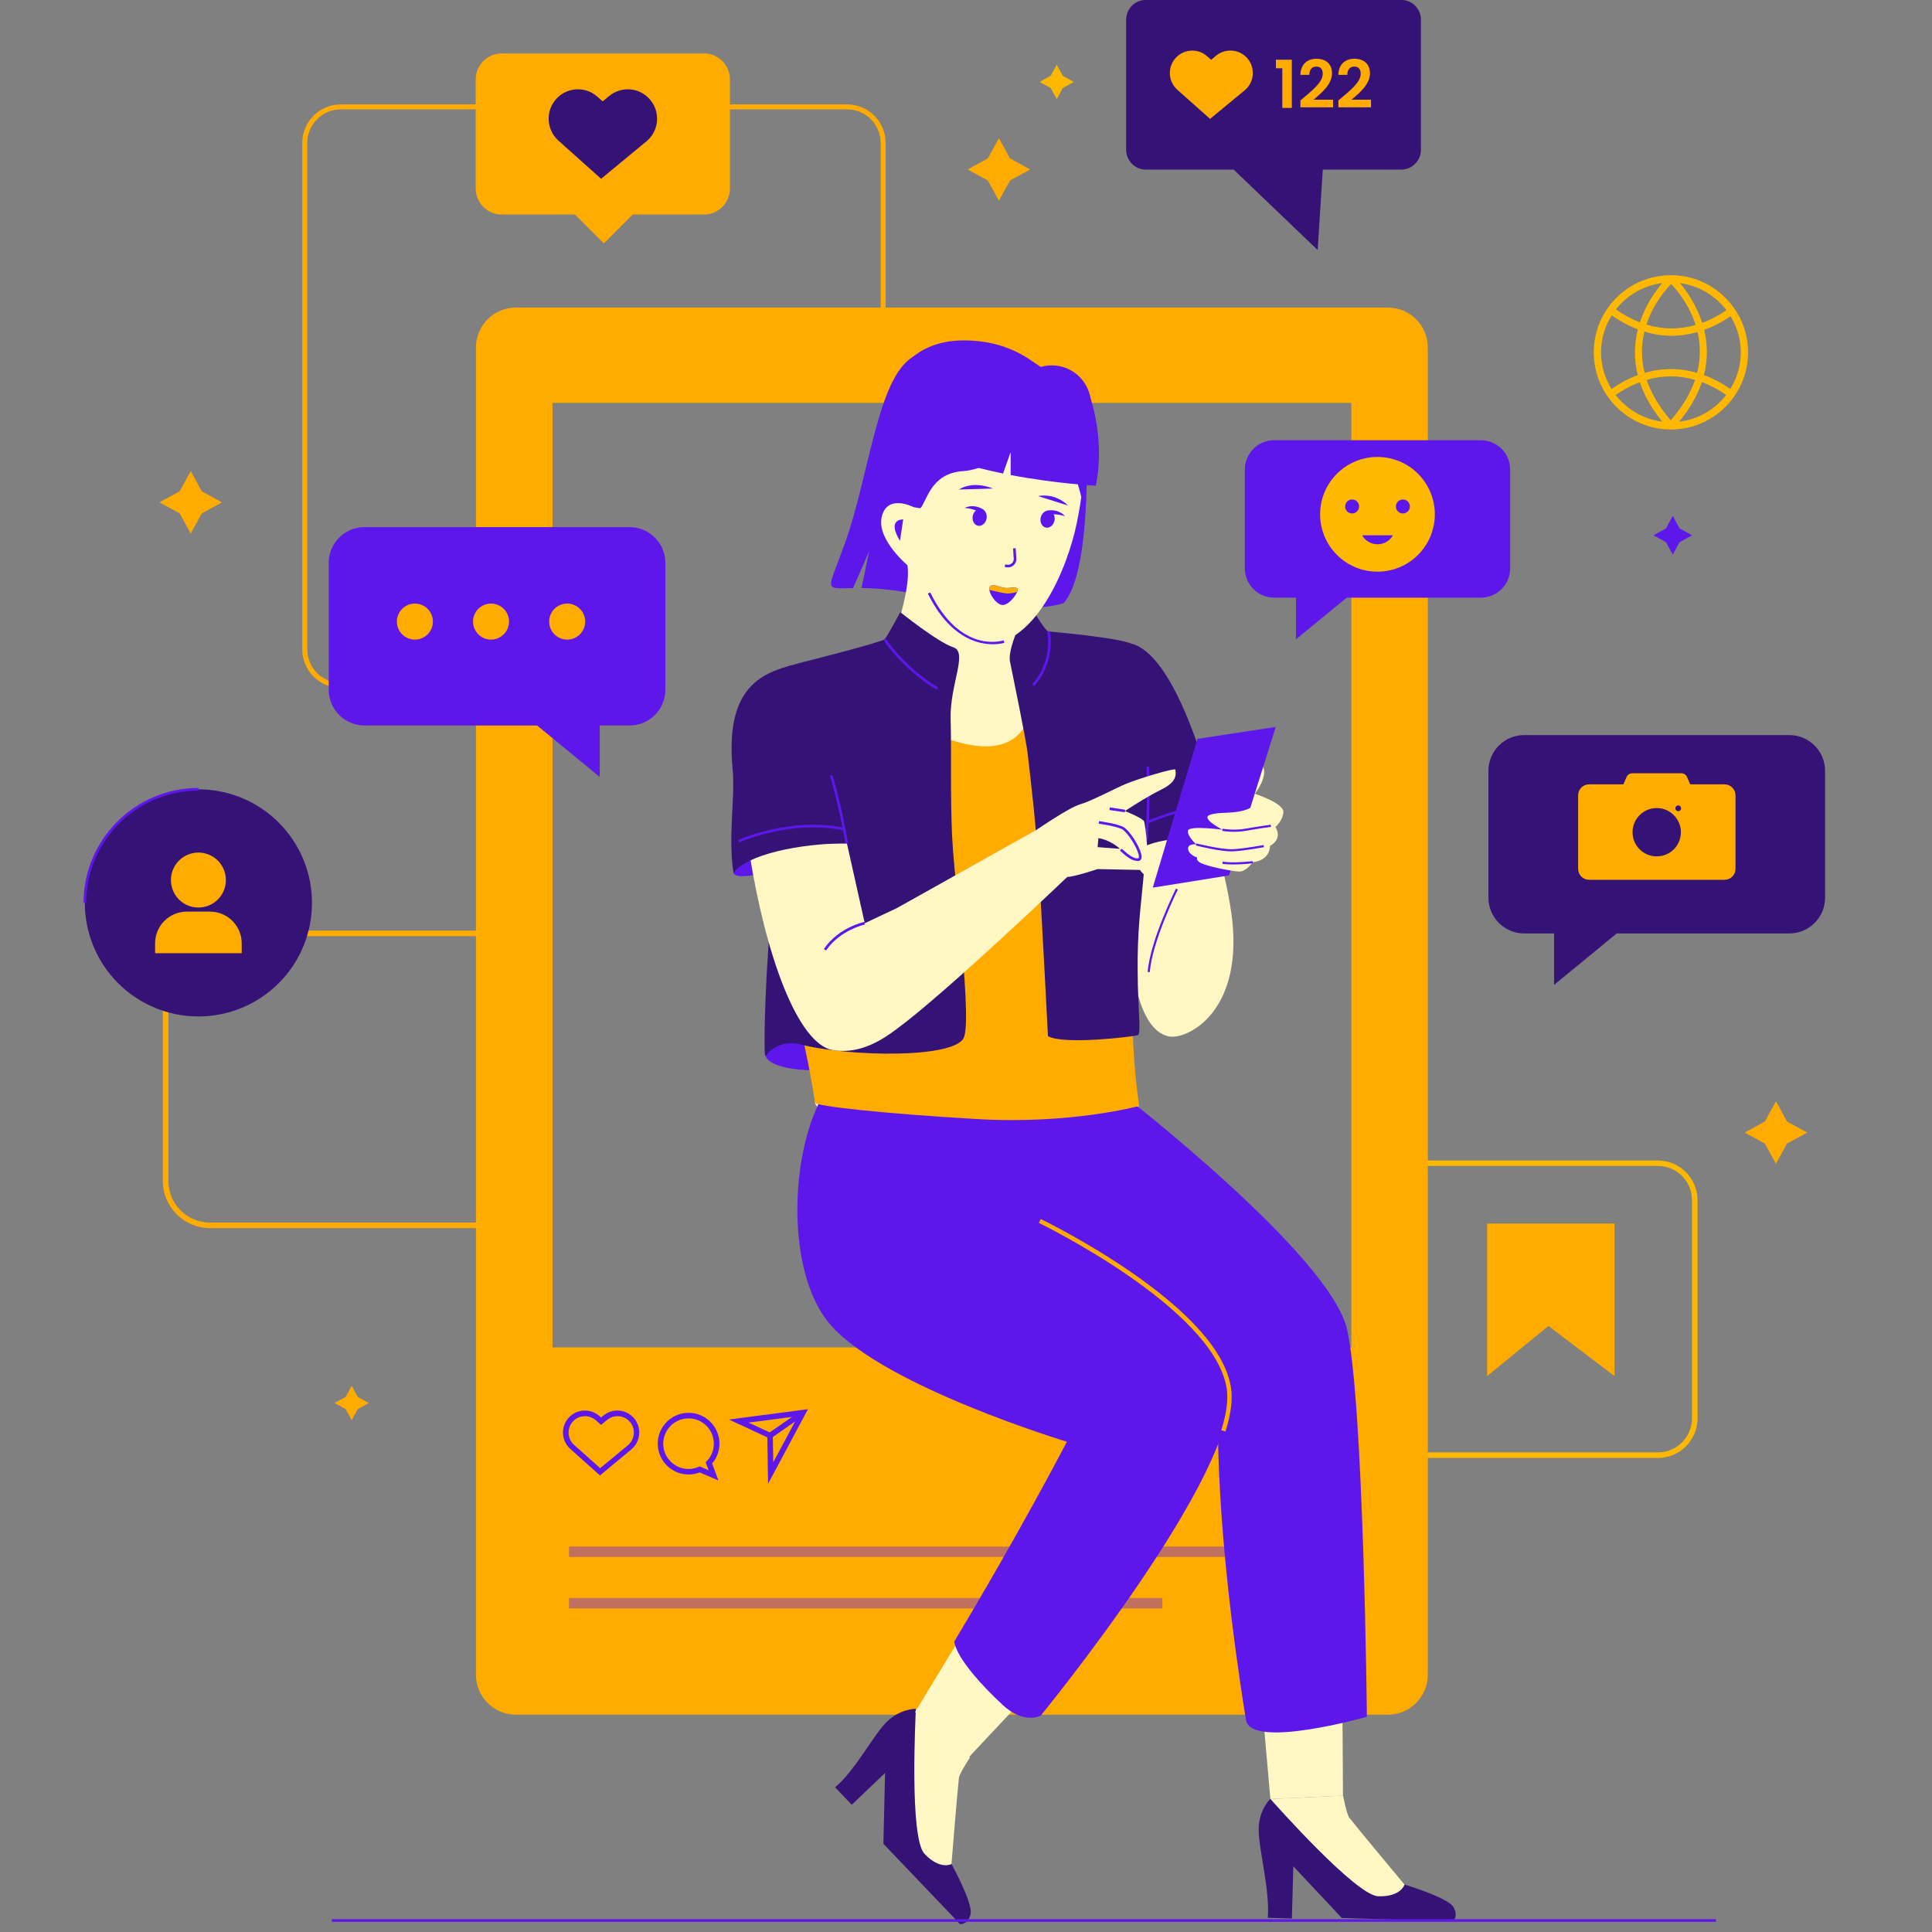 <svg xmlns="http://www.w3.org/2000/svg" xmlns:xlink="http://www.w3.org/1999/xlink" width="600" viewBox="0 0 450 450" height="600" preserveAspectRatio="xMidYMid meet"><rect x="0" y="0" width="450" height="450" fill="#808080" stroke="none"/><defs><filter x="0%" y="0%" width="100%" height="100%" id="467126bdc9"></filter><mask id="285c75f1b4"><g filter="url(#467126bdc9)"><rect x="-45" width="540" fill="#000000" y="-45" height="540" fill-opacity="0.4"></rect></g></mask><clipPath id="d9b569bf0d"><path d="M 0.238 0 L 179 0 L 179 3 L 0.238 3 Z M 0.238 0 " clip-rule="nonzero"></path></clipPath><clipPath id="bf85307558"><rect x="0" width="180" y="0" height="4"></rect></clipPath><mask id="a063df542a"><g filter="url(#467126bdc9)"><rect x="-45" width="540" fill="#000000" y="-45" height="540" fill-opacity="0.4"></rect></g></mask><clipPath id="490b2d3f62"><path d="M 0.238 1 L 139 1 L 139 4 L 0.238 4 Z M 0.238 1 " clip-rule="nonzero"></path></clipPath><clipPath id="bd0d20217c"><rect x="0" width="140" y="0" height="5"></rect></clipPath><clipPath id="97c08594ca"><path d="M 19.262 183 L 73 183 L 73 237 L 19.262 237 Z M 19.262 183 " clip-rule="nonzero"></path></clipPath><clipPath id="9bf388f3f7"><path d="M 19.262 183 L 47 183 L 47 211 L 19.262 211 Z M 19.262 183 " clip-rule="nonzero"></path></clipPath><clipPath id="c6925c0314"><path d="M 346 171 L 425.012 171 L 425.012 230 L 346 230 Z M 346 171 " clip-rule="nonzero"></path></clipPath></defs><path fill="#ffab00" d="M 122.074 160.219 L 79.371 160.219 C 74.426 160.219 70.402 156.199 70.402 151.238 L 70.402 33.297 C 70.402 28.352 74.426 24.316 79.371 24.316 L 197.312 24.316 C 202.262 24.316 206.281 28.34 206.281 33.297 L 206.281 85.074 L 205.125 85.074 L 205.125 33.297 C 205.125 28.984 201.625 25.473 197.312 25.473 L 79.383 25.473 C 75.07 25.473 71.57 28.973 71.57 33.297 L 71.57 151.238 C 71.57 155.551 75.07 159.062 79.383 159.062 L 122.086 159.062 L 122.086 160.219 Z M 122.074 160.219 " fill-opacity="1" fill-rule="nonzero"></path><path fill="#ffb800" d="M 386.16 339.59 L 320.309 339.59 L 320.309 270.305 L 386.16 270.305 C 391.246 270.305 395.383 274.441 395.383 279.527 L 395.383 330.367 C 395.383 335.453 391.246 339.59 386.16 339.59 Z M 321.59 338.293 L 386.16 338.293 C 390.539 338.293 394.102 334.734 394.102 330.355 L 394.102 279.516 C 394.102 275.133 390.539 271.574 386.16 271.574 L 321.59 271.574 Z M 321.59 338.293 " fill-opacity="1" fill-rule="nonzero"></path><path fill="#ffab00" d="M 124.262 286.055 L 48.918 286.055 C 42.863 286.055 37.926 281.133 37.926 275.066 L 37.926 227.75 C 37.926 221.691 42.852 216.758 48.918 216.758 L 124.262 216.758 Z M 48.918 218.051 C 43.566 218.051 39.223 222.398 39.223 227.75 L 39.223 275.066 C 39.223 280.414 43.566 284.762 48.918 284.762 L 122.977 284.762 L 122.977 218.051 Z M 48.918 218.051 " fill-opacity="1" fill-rule="nonzero"></path><path fill="#ffab00" d="M 323.254 71.633 L 120.168 71.633 C 115.027 71.633 110.852 75.805 110.852 80.961 L 110.852 390.059 C 110.852 395.203 115.027 399.387 120.168 399.387 L 323.254 399.387 C 328.398 399.387 332.57 395.203 332.57 390.059 L 332.57 80.961 C 332.57 75.805 328.398 71.633 323.254 71.633 Z M 314.746 313.84 L 128.688 313.84 L 128.688 93.844 L 314.746 93.844 Z M 314.746 313.84 " fill-opacity="1" fill-rule="nonzero"></path><g mask="url(#285c75f1b4)"><g transform="matrix(1, 0, 0, 1, 132, 360)"><g clip-path="url(#bf85307558)"><g clip-path="url(#d9b569bf0d)"><path fill="#5e17eb" d="M 0.535 0.219 L 178.887 0.219 L 178.887 2.656 L 0.535 2.656 Z M 0.535 0.219 " fill-opacity="1" fill-rule="nonzero"></path></g></g></g></g><g mask="url(#a063df542a)"><g transform="matrix(1, 0, 0, 1, 132, 371)"><g clip-path="url(#bd0d20217c)"><g clip-path="url(#490b2d3f62)"><path fill="#5e17eb" d="M 0.535 1.203 L 138.738 1.203 L 138.738 3.641 L 0.535 3.641 Z M 0.535 1.203 " fill-opacity="1" fill-rule="nonzero"></path></g></g></g></g><path fill="#5e17eb" d="M 178.902 345.598 L 178.73 334.793 L 169.773 330.633 L 188.184 328.227 Z M 174.348 331.348 L 180 333.973 L 180.105 340.605 L 185.859 329.848 Z M 174.348 331.348 " fill-opacity="1" fill-rule="nonzero"></path><path fill="#5e17eb" d="M 179.012 333.824 L 186.672 328.484 L 187.41 329.543 L 179.754 334.887 Z M 179.012 333.824 " fill-opacity="1" fill-rule="nonzero"></path><path fill="#5e17eb" d="M 167.332 344.824 L 162.965 342.953 C 162.145 343.277 161.277 343.438 160.387 343.438 C 156.426 343.438 153.199 340.215 153.199 336.25 C 153.199 332.285 156.426 329.07 160.387 329.07 C 164.352 329.07 167.578 332.297 167.578 336.25 C 167.578 337.949 166.977 339.578 165.867 340.883 Z M 162.965 341.555 L 165.059 342.457 L 164.363 340.605 L 164.641 340.316 C 165.691 339.207 166.27 337.773 166.27 336.262 C 166.27 333.012 163.625 330.367 160.375 330.367 C 157.129 330.367 154.48 333.012 154.48 336.262 C 154.48 339.508 157.129 342.156 160.375 342.156 C 161.184 342.156 161.961 341.992 162.711 341.668 Z M 162.965 341.555 " fill-opacity="1" fill-rule="nonzero"></path><path fill="#5e17eb" d="M 139.746 343.656 L 132.836 337.484 C 130.73 335.613 130.547 332.367 132.418 330.262 C 133.32 329.246 134.57 328.633 135.934 328.551 C 137.273 328.461 138.602 328.934 139.621 329.836 L 140 330.168 L 140.555 329.707 C 141.605 328.84 142.926 328.426 144.289 328.562 C 145.641 328.691 146.867 329.348 147.734 330.402 C 149.523 332.574 149.211 335.809 147.039 337.602 Z M 136.246 329.848 C 136.176 329.848 136.094 329.848 136.023 329.859 C 135.008 329.914 134.07 330.367 133.402 331.129 C 132.004 332.699 132.141 335.129 133.715 336.539 L 139.793 341.969 L 146.254 336.629 C 147.871 335.289 148.113 332.875 146.773 331.246 C 146.125 330.457 145.215 329.973 144.195 329.871 C 143.191 329.777 142.195 330.078 141.41 330.727 L 140 331.891 L 138.801 330.816 C 138.07 330.18 137.18 329.848 136.246 329.848 Z M 136.246 329.848 " fill-opacity="1" fill-rule="nonzero"></path><path fill="#fff8c5" d="M 269.848 156.891 L 281.035 187.172 C 281.035 187.172 286.168 205.918 287.043 214.574 C 289.254 236.188 276.215 242.277 272.195 241.387 C 256.973 238.059 264.566 176.574 264.566 176.574 Z M 269.848 156.891 " fill-opacity="1" fill-rule="nonzero"></path><path fill="#5e17eb" d="M 267.812 226.418 L 267.316 226.387 C 267.883 219.059 273.836 207.098 273.895 206.98 L 274.344 207.199 C 274.273 207.316 268.367 219.195 267.812 226.418 Z M 267.812 226.418 " fill-opacity="1" fill-rule="nonzero"></path><path fill="#351276" d="M 263.824 149.98 C 276.492 154 284.859 194.789 284.859 194.789 C 284.859 194.789 264.613 194.324 263.895 199.93 L 251.32 168.715 L 261.027 159.168 Z M 263.824 149.98 " fill-opacity="1" fill-rule="nonzero"></path><path fill="#5e17eb" d="M 267.34 191.84 L 267.086 191.285 C 267.422 191.137 275.348 187.531 281.371 187.809 L 281.348 188.418 C 275.43 188.152 267.422 191.793 267.34 191.84 Z M 267.34 191.84 " fill-opacity="1" fill-rule="nonzero"></path><path fill="#fff8c5" d="M 295.91 187.32 L 292.281 184.883 C 292.281 184.883 296.648 179.406 292.996 177.324 C 292.996 177.324 289.414 179.012 287.23 181.391 C 285.047 183.773 281.383 187.367 281.383 187.367 L 287.832 189.195 Z M 295.91 187.32 " fill-opacity="1" fill-rule="nonzero"></path><path fill="#5e17eb" d="M 297.145 169.316 L 286.27 203.906 L 268.496 206.75 L 278.91 172.09 Z M 297.145 169.316 " fill-opacity="1" fill-rule="nonzero"></path><path fill="#fff8c5" d="M 292.281 184.883 C 292.281 184.883 299.133 187.102 298.926 189.195 C 298.719 191.285 297.055 192.625 297.055 192.625 C 297.055 192.625 298.973 195.227 295.816 197.02 C 295.816 197.02 295.957 200.371 291.785 200.82 C 291.785 200.82 290.246 203.074 288.594 203.004 C 286.941 202.934 279.914 201.629 279.141 200.625 C 279.141 200.625 278.621 200.312 278.852 199.723 C 278.852 199.723 276.934 199.18 276.746 197.793 C 276.562 196.418 278.633 196.684 278.633 196.684 C 278.633 196.684 276.332 194.566 276.734 193.41 C 277.141 192.258 284.723 193.25 284.723 193.25 C 284.723 193.25 279.59 190.613 281.773 189.805 C 283.961 188.996 287.402 189.68 290.453 188.523 C 293.516 187.391 292.281 184.883 292.281 184.883 Z M 292.281 184.883 " fill-opacity="1" fill-rule="nonzero"></path><path fill="#5e17eb" d="M 287.438 193.746 C 285.867 193.746 284.746 193.527 284.676 193.516 L 284.781 193.02 C 284.801 193.02 287.266 193.504 289.992 193.031 C 292.777 192.535 295.945 192.105 295.969 192.094 L 296.035 192.59 C 296 192.59 292.848 193.031 290.074 193.527 C 289.125 193.688 288.223 193.746 287.438 193.746 Z M 287.438 193.746 " fill-opacity="1" fill-rule="nonzero"></path><path fill="#5e17eb" d="M 286.824 198.301 C 283.949 198.301 278.781 196.996 278.551 196.938 L 278.676 196.453 C 278.734 196.465 284.535 197.93 287.219 197.793 C 289.922 197.652 294.281 196.832 294.324 196.82 L 294.418 197.32 C 294.371 197.328 289.98 198.152 287.242 198.289 C 287.113 198.301 286.977 198.301 286.824 198.301 Z M 286.824 198.301 " fill-opacity="1" fill-rule="nonzero"></path><path fill="#5e17eb" d="M 287.254 201.352 C 286.352 201.352 285.449 201.305 284.699 201.191 L 284.781 200.691 C 287.289 201.109 291.703 200.59 291.75 200.578 L 291.805 201.074 C 291.68 201.098 289.449 201.352 287.254 201.352 Z M 287.254 201.352 " fill-opacity="1" fill-rule="nonzero"></path><path fill="#fff8c5" d="M 207.367 149.816 C 207.367 149.816 183.629 154.301 175.934 159.227 C 171.426 162.113 167.473 178.781 176.324 201.812 C 185.18 224.848 189.41 233.066 189.848 256.816 C 189.965 263.172 267.848 274.914 265.109 256.746 C 263.516 246.102 262.566 242.773 264.137 225.055 C 265.711 207.34 267.824 196.199 263.883 181.832 C 259.941 167.465 257.41 158.508 256.625 148.871 L 233.582 146.789 C 233.582 146.789 235.371 161.27 226.91 160.473 C 218.453 159.699 207.367 149.816 207.367 149.816 Z M 207.367 149.816 " fill-opacity="1" fill-rule="nonzero"></path><path fill="#fff8c5" d="M 312.805 418.227 L 312.574 381.324 L 292.73 383.16 L 295.898 419.023 Z M 312.805 418.227 " fill-opacity="1" fill-rule="nonzero"></path><path fill="#fff8c5" d="M 221.617 434.164 L 218 437.629 L 209.031 430.348 L 209.461 412.078 L 213.32 398.059 L 225.93 409.348 C 224.402 411.684 223.434 413.43 223.352 414.098 C 222.984 417.324 221.617 434.164 221.617 434.164 Z M 221.617 434.164 " fill-opacity="1" fill-rule="nonzero"></path><path fill="#351276" d="M 213.344 398.012 C 213.344 398.012 209.809 397.93 206.641 400.957 C 203.473 403.988 199.301 412.285 194.504 416.297 L 198.387 420.363 L 206.145 412.965 L 205.762 429.457 L 207.762 431.551 L 223.594 448.137 C 223.594 448.137 225.434 448.402 226.066 445.895 C 226.715 443.41 221.629 434.164 221.629 434.164 C 221.629 434.164 219.008 435.652 215.344 431.805 C 211.75 428.039 213.285 399.352 213.32 398.047 C 213.32 398.023 213.344 398.012 213.344 398.012 Z M 213.344 398.012 " fill-opacity="1" fill-rule="nonzero"></path><path fill="#fff8c5" d="M 327.137 438.949 L 326.988 443.953 L 315.488 445.051 L 302.98 431.723 L 295.91 419.023 L 312.816 418.227 C 313.371 420.953 313.891 422.883 314.309 423.414 C 316.309 425.992 327.137 438.949 327.137 438.949 Z M 327.137 438.949 " fill-opacity="1" fill-rule="nonzero"></path><path fill="#351276" d="M 295.887 418.988 C 295.887 418.988 293.309 421.402 293.172 425.797 C 293.031 430.188 295.875 440.473 295.285 446.691 L 300.902 446.863 L 301.238 434.695 L 312.527 446.727 L 315.43 446.816 L 338.348 447.547 C 338.348 447.547 339.84 446.438 338.543 444.207 C 337.262 441.977 327.148 438.949 327.148 438.949 C 327.148 438.949 326.328 441.848 321.012 441.676 C 315.812 441.512 296.789 419.98 295.91 419.023 C 295.887 419.012 295.887 418.988 295.887 418.988 Z M 295.887 418.988 " fill-opacity="1" fill-rule="nonzero"></path><path fill="#fff8c5" d="M 225.398 409.57 L 252.082 381.113 L 232.195 367.352 L 213.137 398.762 Z M 225.398 409.57 " fill-opacity="1" fill-rule="nonzero"></path><path fill="#5e17eb" d="M 219.297 285.629 L 232.75 244.922 L 261.145 254.688 C 261.145 254.688 309.871 292.332 313.766 309.68 C 317.66 327.027 318.375 399.871 318.375 399.871 C 318.375 399.871 291.344 407.559 290.211 400.602 C 282.805 354.832 283.715 329.176 283.715 329.176 Z M 219.297 285.629 " fill-opacity="1" fill-rule="nonzero"></path><path fill="#5e17eb" d="M 197.047 249.039 C 184.715 257.07 180.844 294.422 193.594 308.754 C 206.34 323.086 248.5 335.809 248.5 335.809 C 248.5 335.809 237.453 357.074 222.277 382.305 C 222.277 382.305 222.094 386.395 233.477 397.051 C 238.527 401.777 242.398 399.605 242.398 399.605 C 242.398 399.605 289.391 342.246 286.199 323.145 C 283.012 304.027 234.516 284.207 234.516 284.207 L 239.117 246.332 C 239.117 246.332 206.051 243.168 197.047 249.039 Z M 197.047 249.039 " fill-opacity="1" fill-rule="nonzero"></path><path fill="#ffab00" d="M 285.426 333.441 L 284.457 333.129 C 285.715 329.176 286.133 325.848 285.691 323.234 C 282.582 304.605 242.375 285.039 241.973 284.844 L 242.41 283.93 C 242.516 283.977 252.766 288.945 263.281 296.18 C 277.477 305.957 285.348 314.996 286.699 323.062 C 287.16 325.848 286.734 329.336 285.426 333.441 Z M 285.426 333.441 " fill-opacity="1" fill-rule="nonzero"></path><path fill="#5e17eb" d="M 178.324 245.953 C 178.324 245.953 178.902 250.668 198.676 248.945 C 218.453 247.223 203.16 234.684 203.16 234.684 L 185.57 237.793 L 179.363 241.93 Z M 178.324 245.953 " fill-opacity="1" fill-rule="nonzero"></path><path fill="#ffab00" d="M 265.316 257.602 C 265.316 257.602 249.543 261.934 227.559 260.652 C 205.578 259.371 189.977 257.637 189.848 256.84 C 187.559 241.758 181.238 216.527 178.059 206.414 C 166.34 179.531 171.23 163.711 174.871 160.23 C 178.855 156.43 187.836 154.543 192.922 153.504 C 195.719 152.926 197.73 151.863 197.73 151.863 C 202.238 155.086 207.797 163.941 212.684 168.68 C 235.348 179.949 243.891 172.746 240.965 147.449 C 240.965 147.449 241.984 147.461 243.508 147.496 C 247.543 147.598 262.289 149.031 263.824 149.992 C 266.75 158.719 262.371 164.855 264.914 174.656 C 271.223 198.984 259.863 218.629 265.316 257.602 Z M 265.316 257.602 " fill-opacity="1" fill-rule="nonzero"></path><path fill="#351276" d="M 267.051 195.492 C 266.969 196.742 266.879 197.965 266.785 199.156 C 266.449 203.398 266.059 207.316 265.734 210.539 C 265.676 211.223 265.605 211.867 265.547 212.48 C 265.5 213.059 265.434 213.625 265.398 214.203 C 265.051 218.398 264.957 222.281 264.98 225.727 C 264.98 227.008 265.004 228.246 265.027 229.391 C 265.223 236.453 265.746 240.914 265.016 241.121 C 263.805 241.469 247.715 243.422 244.086 241.34 C 244.086 241.34 243.844 236.324 243.473 229.492 C 243.414 228.328 243.348 227.102 243.277 225.832 C 243.082 222.191 242.859 218.25 242.652 214.367 C 242.582 213.129 242.504 211.914 242.445 210.703 C 242.328 208.805 242.227 206.98 242.133 205.234 C 242.008 203.246 241.891 201.293 241.738 199.41 C 241.66 198.16 241.555 196.926 241.461 195.746 C 240.629 185.738 239.637 178.086 239.371 175.578 C 239.023 172.309 235.777 156.82 235.246 154.07 C 234.527 150.371 239.832 140.734 239.832 140.734 C 239.832 140.734 243.277 146.941 244.203 147.066 C 245.113 147.184 260.082 148.43 263.816 149.992 C 263.816 149.992 266.047 151.957 267.316 178.582 C 267.594 184.086 267.41 189.969 267.051 195.492 Z M 267.051 195.492 " fill-opacity="1" fill-rule="nonzero"></path><path fill="#5e17eb" d="M 267.363 195.516 L 266.75 195.48 C 267.168 188.984 267.258 183.461 267.027 178.594 L 267.641 178.574 C 267.871 183.449 267.777 188.996 267.363 195.516 Z M 267.363 195.516 " fill-opacity="1" fill-rule="nonzero"></path><path fill="#5e17eb" d="M 240.887 159.793 L 240.422 159.387 C 245.426 153.711 243.938 147.195 243.926 147.125 L 244.516 146.984 C 244.527 147.055 246.098 153.875 240.887 159.793 Z M 240.887 159.793 " fill-opacity="1" fill-rule="nonzero"></path><path fill="#5e17eb" d="M 247.773 140.457 C 247.773 140.457 238.793 144.074 215.09 138.758 C 208.711 137.324 204.004 137 200.664 136.965 L 202.422 128.461 C 202.422 128.461 199.797 134.504 198.699 136.977 C 191.684 137.07 192.715 137.914 196.758 126.656 C 202.445 110.801 204.34 88.484 212.383 83.281 C 222.129 76.984 252.938 98.723 252.938 98.723 C 252.938 98.723 254.801 132.516 247.773 140.457 Z M 247.773 140.457 " fill-opacity="1" fill-rule="nonzero"></path><path fill="#fff8c5" d="M 232.504 135.766 C 232.504 135.766 235.152 161.965 236.008 164.691 C 236.863 167.418 214.535 162.922 209.969 160.938 C 205.402 158.949 205.785 154.578 205.785 154.578 C 205.785 154.578 212.383 139.105 211.379 131.742 C 210.375 124.379 232.504 135.766 232.504 135.766 Z M 232.504 135.766 " fill-opacity="1" fill-rule="nonzero"></path><path fill="#351276" d="M 224.543 241.57 C 222.707 246.633 197.406 246.184 186.137 243.188 C 186.137 243.188 181.309 241.918 178.312 245.953 C 178.035 246.32 178.023 242.113 178.176 236.566 C 178.211 235.398 178.242 234.152 178.301 232.891 C 178.453 228.996 178.672 224.812 178.926 221.254 C 179.008 219.926 179.121 218.664 179.215 217.555 C 179.215 217.52 179.227 217.484 179.227 217.441 C 179.422 215.348 179.898 211.223 180.52 206.031 C 180.66 204.844 180.797 203.605 180.961 202.324 C 183.281 183.148 186.969 154.246 186.969 154.246 C 186.969 154.246 205.336 149.598 206.016 148.906 C 206.711 148.223 209.691 142.582 209.691 142.582 C 209.691 142.582 218.441 149.598 222 150.742 C 225.57 151.887 221.191 159.363 221.422 167.535 C 221.652 175.695 221.309 185.02 221.77 194.902 C 221.816 195.84 221.895 196.984 221.988 198.266 C 222.07 199.375 222.184 200.602 222.301 201.918 C 222.602 205.246 222.984 209.129 223.375 213.164 C 223.492 214.379 223.605 215.59 223.723 216.816 C 224.094 220.734 224.414 224.664 224.66 228.211 C 224.738 229.48 224.82 230.719 224.879 231.875 C 225.109 236.52 225.074 240.137 224.543 241.57 Z M 224.543 241.57 " fill-opacity="1" fill-rule="nonzero"></path><path fill="#5e17eb" d="M 218.188 160.66 C 210.051 155.734 205.82 149.125 205.785 149.066 L 206.305 148.742 C 206.352 148.812 210.5 155.297 218.512 160.137 Z M 218.188 160.66 " fill-opacity="1" fill-rule="nonzero"></path><path fill="#5e17eb" d="M 254.117 94.238 C 254.117 94.84 254.059 95.434 253.941 96.023 C 253.824 96.609 253.652 97.184 253.422 97.738 C 253.191 98.293 252.91 98.816 252.578 99.316 C 252.242 99.816 251.863 100.277 251.441 100.703 C 251.016 101.129 250.555 101.508 250.055 101.84 C 249.555 102.172 249.027 102.453 248.473 102.684 C 247.922 102.914 247.348 103.086 246.758 103.203 C 246.172 103.32 245.578 103.379 244.977 103.379 C 244.375 103.379 243.781 103.32 243.191 103.203 C 242.605 103.086 242.031 102.914 241.477 102.684 C 240.922 102.453 240.395 102.172 239.898 101.84 C 239.398 101.508 238.938 101.129 238.512 100.703 C 238.086 100.277 237.707 99.816 237.375 99.316 C 237.043 98.816 236.762 98.293 236.531 97.738 C 236.301 97.184 236.129 96.609 236.012 96.023 C 235.895 95.434 235.836 94.84 235.836 94.238 C 235.836 93.637 235.895 93.043 236.012 92.453 C 236.129 91.867 236.301 91.293 236.531 90.738 C 236.762 90.184 237.043 89.66 237.375 89.16 C 237.707 88.66 238.086 88.199 238.512 87.773 C 238.938 87.352 239.398 86.973 239.898 86.637 C 240.395 86.305 240.922 86.023 241.477 85.793 C 242.031 85.562 242.605 85.391 243.191 85.273 C 243.781 85.156 244.375 85.098 244.977 85.098 C 245.578 85.098 246.172 85.156 246.758 85.273 C 247.348 85.391 247.922 85.562 248.473 85.793 C 249.027 86.023 249.555 86.305 250.055 86.637 C 250.555 86.973 251.016 87.352 251.441 87.773 C 251.863 88.199 252.242 88.66 252.578 89.16 C 252.91 89.66 253.191 90.184 253.422 90.738 C 253.652 91.293 253.824 91.867 253.941 92.453 C 254.059 93.043 254.117 93.637 254.117 94.238 Z M 254.117 94.238 " fill-opacity="1" fill-rule="nonzero"></path><path fill="#fff8c5" d="M 227.801 150.281 C 218.035 149.355 212.352 137.508 210.965 127.062 C 209.574 116.625 213.863 81.203 235.164 84.82 C 256.465 88.438 252.914 111.469 250.812 121.781 C 248.711 132.09 241.023 151.539 227.801 150.281 Z M 227.801 150.281 " fill-opacity="1" fill-rule="nonzero"></path><path fill="#5e17eb" d="M 231.258 150.059 C 227.652 150.059 221.145 148.453 216.117 138.25 L 216.66 137.984 C 223.723 152.312 233.348 149.285 233.754 149.148 L 233.949 149.727 C 233.926 149.727 232.898 150.059 231.258 150.059 Z M 231.258 150.059 " fill-opacity="1" fill-rule="nonzero"></path><path fill="#5e17eb" d="M 244.391 118.969 C 244.605 119.012 244.801 119.102 244.977 119.238 C 245.156 119.379 245.301 119.555 245.414 119.77 C 245.531 119.98 245.602 120.219 245.637 120.473 C 245.672 120.73 245.664 120.988 245.609 121.25 C 245.559 121.508 245.469 121.75 245.34 121.977 C 245.207 122.199 245.051 122.387 244.863 122.543 C 244.676 122.695 244.473 122.801 244.254 122.863 C 244.039 122.922 243.824 122.93 243.609 122.891 C 243.398 122.848 243.203 122.754 243.023 122.617 C 242.848 122.477 242.699 122.301 242.586 122.09 C 242.473 121.875 242.398 121.641 242.363 121.383 C 242.332 121.125 242.34 120.867 242.391 120.609 C 242.441 120.348 242.535 120.105 242.664 119.883 C 242.793 119.656 242.953 119.469 243.141 119.316 C 243.328 119.16 243.527 119.055 243.746 118.992 C 243.961 118.934 244.18 118.926 244.391 118.969 Z M 244.391 118.969 " fill-opacity="1" fill-rule="nonzero"></path><path fill="#5e17eb" d="M 234.793 132.156 C 234.703 132.156 234.609 132.148 234.516 132.137 L 234.031 132.066 L 234.113 131.465 L 234.598 131.535 C 235.004 131.594 235.395 131.465 235.695 131.188 C 235.996 130.91 236.145 130.516 236.125 130.113 L 235.961 127.742 L 236.574 127.695 L 236.734 130.066 C 236.781 130.656 236.551 131.223 236.125 131.625 C 235.754 131.973 235.281 132.156 234.793 132.156 Z M 234.793 132.156 " fill-opacity="1" fill-rule="nonzero"></path><path fill="#5e17eb" d="M 231.293 113.793 C 231.293 113.793 226.879 111.793 223.34 114.023 Z M 231.293 113.793 " fill-opacity="1" fill-rule="nonzero"></path><path fill="#5e17eb" d="M 241.82 115.551 C 241.82 115.551 245.555 114.602 248.801 117.77 Z M 241.82 115.551 " fill-opacity="1" fill-rule="nonzero"></path><path fill="#5e17eb" d="M 243.684 118.984 C 243.684 118.984 246.168 118.219 248.086 120.23 C 248.086 120.23 245.957 119.551 244.559 119.895 Z M 243.684 118.984 " fill-opacity="1" fill-rule="nonzero"></path><path fill="#5e17eb" d="M 228.57 118.535 C 228.785 118.578 228.98 118.668 229.156 118.809 C 229.332 118.945 229.48 119.121 229.594 119.336 C 229.707 119.551 229.781 119.785 229.816 120.043 C 229.848 120.297 229.84 120.559 229.789 120.816 C 229.738 121.078 229.645 121.32 229.516 121.543 C 229.387 121.766 229.227 121.957 229.039 122.109 C 228.852 122.262 228.652 122.371 228.434 122.43 C 228.219 122.492 228 122.5 227.789 122.457 C 227.574 122.414 227.379 122.324 227.203 122.184 C 227.023 122.047 226.879 121.871 226.766 121.656 C 226.652 121.441 226.578 121.207 226.543 120.949 C 226.508 120.695 226.52 120.438 226.57 120.176 C 226.621 119.914 226.711 119.672 226.84 119.449 C 226.973 119.227 227.129 119.035 227.316 118.883 C 227.504 118.73 227.707 118.621 227.926 118.562 C 228.141 118.5 228.355 118.492 228.57 118.535 Z M 228.57 118.535 " fill-opacity="1" fill-rule="nonzero"></path><path fill="#5e17eb" d="M 229.223 118.82 C 229.223 118.82 227.223 117.168 224.668 118.289 C 224.668 118.289 226.902 118.473 228.055 119.328 Z M 229.223 118.82 " fill-opacity="1" fill-rule="nonzero"></path><path fill="#5e17eb" d="M 214.371 118.383 C 215.945 116.637 216.801 110.234 224.289 109.738 C 233.707 109.113 243.105 97.43 243.105 97.43 C 243.105 97.43 248.723 102.641 251.922 116.023 C 251.922 116.023 263.547 88.125 243.07 85.723 C 241.418 85.523 236.414 79.18 224.195 79.293 C 202.016 79.504 202.434 108.695 208.723 116.531 C 209.75 117.805 214.371 118.383 214.371 118.383 Z M 214.371 118.383 " fill-opacity="1" fill-rule="nonzero"></path><path fill="#5e17eb" d="M 248.605 94.945 C 247.242 90.516 242.883 85.977 242.848 85.93 L 243.289 85.5 C 243.473 85.688 247.785 90.195 249.195 94.758 Z M 248.605 94.945 " fill-opacity="1" fill-rule="nonzero"></path><path fill="#5e17eb" d="M 214.891 85.895 L 214.488 85.445 C 220.484 80.059 230.02 82.914 230.125 82.934 L 229.941 83.512 C 229.848 83.488 220.625 80.738 214.891 85.895 Z M 214.891 85.895 " fill-opacity="1" fill-rule="nonzero"></path><path fill="#5e17eb" d="M 221.422 107.102 C 225.434 108.43 229.641 109.473 233.637 110.293 L 235.395 105.309 L 235.406 110.648 C 246.211 112.695 255.25 113.133 255.25 113.133 C 257.699 100.953 253.184 90.367 253.184 90.367 Z M 221.422 107.102 " fill-opacity="1" fill-rule="nonzero"></path><path fill="#fff8c5" d="M 212.824 118.152 C 212.824 118.152 206.688 114.879 205.379 120.371 C 204.074 125.871 211.98 132.191 211.98 132.191 Z M 212.824 118.152 " fill-opacity="1" fill-rule="nonzero"></path><path fill="#5e17eb" d="M 210.375 120.98 C 210.375 120.98 206.422 120.773 209.621 125.977 Z M 210.375 120.98 " fill-opacity="1" fill-rule="nonzero"></path><path fill="#5e17eb" d="M 236.91 137.879 C 236.746 138.262 236.469 138.723 236.125 139.16 C 235.418 140.062 234.438 140.906 233.582 140.918 C 232.992 140.93 232.355 140.516 231.812 139.949 C 231.105 139.184 230.551 138.156 230.449 137.395 C 230.402 137.059 230.449 136.77 230.586 136.609 C 231.234 135.891 232.793 136.699 233.848 136.898 C 234.887 137.117 236.414 136.574 236.969 137.059 C 237.117 137.184 237.082 137.484 236.91 137.879 Z M 236.91 137.879 " fill-opacity="1" fill-rule="nonzero"></path><path fill="#ffab00" d="M 236.91 137.879 C 236.191 138.074 235.035 138.328 234.16 138.191 C 233.004 138.02 231.074 137.555 230.449 137.406 C 230.402 137.07 230.449 136.781 230.586 136.621 C 231.234 135.902 232.793 136.711 233.848 136.906 C 234.887 137.129 236.414 136.586 236.969 137.07 C 237.117 137.184 237.082 137.484 236.91 137.879 Z M 236.91 137.879 " fill-opacity="1" fill-rule="nonzero"></path><path fill="#5e17eb" d="M 170.848 203.34 C 170.848 203.34 171.102 205.41 180.242 202.645 C 189.387 199.883 180.164 195.055 180.164 195.055 L 171.715 199.539 Z M 170.848 203.34 " fill-opacity="1" fill-rule="nonzero"></path><path fill="#fff8c5" d="M 242.121 192.902 L 208.941 211.488 L 201.418 215.035 L 197.258 196.43 C 186.148 196.418 177.77 197.227 174.57 198.773 C 178.242 222.027 185.699 243.281 194.078 244.609 C 200.84 245.688 206.328 241.535 208.918 239.629 C 220.312 231.262 248.605 204.242 248.605 204.242 Z M 242.121 192.902 " fill-opacity="1" fill-rule="nonzero"></path><path fill="#351276" d="M 197.246 196.43 C 186.137 196.418 173.703 199.121 170.848 203.352 C 169.52 195.008 171.273 185.727 170.652 179.195 C 168.664 158.441 178.844 156.371 186.992 154.246 C 189.605 153.562 190.125 164.59 190.125 164.59 Z M 197.246 196.43 " fill-opacity="1" fill-rule="nonzero"></path><path fill="#fff8c5" d="M 255.586 202.426 L 266.035 202.633 L 265.859 198.082 L 254.359 197.227 L 254.512 201.594 Z M 255.586 202.426 " fill-opacity="1" fill-rule="nonzero"></path><path fill="#fff8c5" d="M 241.602 193.18 C 241.602 193.18 248.977 188.094 251.621 187.332 C 254.27 186.57 259.621 183.668 262.324 182.547 C 265.375 181.289 273.754 178.793 273.754 179.266 C 273.754 179.738 274.656 181.844 270.691 183.797 C 266.727 185.75 262.035 188.906 262.035 188.906 C 262.035 188.906 265.953 190.5 266.426 191.215 C 266.902 191.934 267.836 203.434 267.293 203.93 C 266.75 204.426 264.648 202.07 264.426 200.113 C 264.426 200.113 263.617 200.312 261.062 197.895 C 258.512 195.492 255.84 195.227 255.84 195.227 L 255.68 196.996 L 255.586 202.438 C 255.586 202.438 250.477 204.184 248.594 204.254 C 246.711 204.32 244.535 204.496 244.535 204.496 Z M 241.602 193.18 " fill-opacity="1" fill-rule="nonzero"></path><path fill="#5e17eb" d="M 264.371 200.426 C 264 200.426 263.016 200.16 260.855 198.117 L 261.273 197.676 C 263.547 199.828 264.371 199.816 264.383 199.816 L 264.496 200.414 C 264.473 200.414 264.426 200.426 264.371 200.426 Z M 264.371 200.426 " fill-opacity="1" fill-rule="nonzero"></path><path fill="#5e17eb" d="M 265.016 200.555 C 264.668 200.555 264.348 200.402 264.301 200.383 L 264.566 199.828 C 264.75 199.918 265.074 199.988 265.191 199.895 C 265.281 199.816 265.328 199.539 265.191 198.973 C 264.715 197.156 262.715 194.059 261.504 193.238 C 260.324 192.453 255.957 191.863 255.91 191.863 L 255.992 191.262 C 256.176 191.285 260.543 191.875 261.84 192.742 C 263.191 193.645 265.258 196.832 265.781 198.82 C 265.977 199.582 265.918 200.094 265.582 200.371 C 265.41 200.508 265.215 200.555 265.016 200.555 Z M 265.016 200.555 " fill-opacity="1" fill-rule="nonzero"></path><path fill="#5e17eb" d="M 262 189.207 L 258.406 188.66 L 258.5 188.062 L 262.094 188.605 Z M 262 189.207 " fill-opacity="1" fill-rule="nonzero"></path><path fill="#5e17eb" d="M 196.945 196.477 C 196.934 196.371 195.176 186.5 193.293 180.699 L 193.871 180.516 C 195.766 186.363 197.523 196.277 197.543 196.383 Z M 196.945 196.477 " fill-opacity="1" fill-rule="nonzero"></path><path fill="#5e17eb" d="M 172.188 196.207 L 171.934 195.652 C 172.062 195.598 184.242 190.117 196.875 192.867 L 196.746 193.469 C 184.324 190.766 172.305 196.152 172.188 196.207 Z M 172.188 196.207 " fill-opacity="1" fill-rule="nonzero"></path><path fill="#5e17eb" d="M 192.402 221.391 L 191.895 221.047 C 195.27 216.062 201.094 214.781 201.336 214.723 L 201.461 215.324 C 201.406 215.348 195.637 216.617 192.402 221.391 Z M 192.402 221.391 " fill-opacity="1" fill-rule="nonzero"></path><path fill="#ffab00" d="M 163.949 12.438 L 116.875 12.438 C 113.512 12.438 110.797 15.164 110.797 18.516 L 110.797 43.895 C 110.797 47.258 113.523 49.973 116.875 49.973 L 133.934 49.973 L 140.648 56.688 L 147.363 49.973 L 163.938 49.973 C 167.301 49.973 170.016 47.246 170.016 43.895 L 170.016 18.527 C 170.027 15.164 167.312 12.438 163.949 12.438 Z M 163.949 12.438 " fill-opacity="1" fill-rule="nonzero"></path><path fill="#351276" d="M 140.012 41.641 L 130.074 32.754 C 127.266 30.234 127.012 25.91 129.52 23.09 C 132.027 20.273 136.336 20.016 139.156 22.535 L 140.371 23.613 L 141.883 22.363 C 144.797 19.961 149.098 20.375 151.488 23.289 C 153.883 26.199 153.477 30.523 150.562 32.926 Z M 140.012 41.641 " fill-opacity="1" fill-rule="nonzero"></path><path fill="#5e17eb" d="M 77.289 447.016 L 399.695 447.016 L 399.695 447.629 L 77.289 447.629 Z M 77.289 447.016 " fill-opacity="1" fill-rule="nonzero"></path><path fill="#5e17eb" d="M 146.637 122.773 L 84.906 122.773 C 80.297 122.773 76.562 126.508 76.562 131.117 L 76.562 160.637 C 76.562 165.246 80.297 168.98 84.906 168.98 L 125.102 168.98 L 139.688 180.965 L 139.688 168.98 L 146.633 168.98 C 151.246 168.98 154.98 165.246 154.98 160.637 L 154.98 131.117 C 154.98 126.52 151.246 122.773 146.637 122.773 Z M 146.637 122.773 " fill-opacity="1" fill-rule="nonzero"></path><path fill="#ffab00" d="M 100.832 144.777 C 100.832 145.055 100.805 145.328 100.754 145.598 C 100.699 145.867 100.617 146.129 100.516 146.383 C 100.41 146.637 100.277 146.879 100.125 147.109 C 99.973 147.34 99.801 147.551 99.605 147.746 C 99.41 147.941 99.199 148.113 98.969 148.266 C 98.738 148.422 98.496 148.551 98.242 148.656 C 97.988 148.762 97.727 148.84 97.457 148.895 C 97.188 148.945 96.914 148.973 96.637 148.973 C 96.363 148.973 96.09 148.945 95.82 148.895 C 95.551 148.84 95.285 148.762 95.031 148.656 C 94.777 148.551 94.535 148.422 94.309 148.266 C 94.078 148.113 93.867 147.941 93.672 147.746 C 93.477 147.551 93.301 147.34 93.148 147.109 C 92.996 146.879 92.867 146.637 92.762 146.383 C 92.656 146.129 92.578 145.867 92.523 145.598 C 92.469 145.328 92.441 145.055 92.441 144.777 C 92.441 144.504 92.469 144.23 92.523 143.961 C 92.578 143.691 92.656 143.426 92.762 143.172 C 92.867 142.918 92.996 142.676 93.148 142.449 C 93.301 142.219 93.477 142.008 93.672 141.812 C 93.867 141.617 94.078 141.445 94.309 141.289 C 94.535 141.137 94.777 141.008 95.031 140.902 C 95.285 140.797 95.551 140.719 95.82 140.664 C 96.09 140.609 96.363 140.582 96.637 140.582 C 96.914 140.582 97.188 140.609 97.457 140.664 C 97.727 140.719 97.988 140.797 98.242 140.902 C 98.496 141.008 98.738 141.137 98.969 141.289 C 99.199 141.445 99.41 141.617 99.605 141.812 C 99.801 142.008 99.973 142.219 100.125 142.449 C 100.277 142.676 100.41 142.918 100.516 143.172 C 100.617 143.426 100.699 143.691 100.754 143.961 C 100.805 144.23 100.832 144.504 100.832 144.777 Z M 100.832 144.777 " fill-opacity="1" fill-rule="nonzero"></path><path fill="#ffab00" d="M 118.562 144.777 C 118.562 145.055 118.535 145.328 118.48 145.598 C 118.426 145.867 118.348 146.129 118.242 146.383 C 118.137 146.637 118.008 146.879 117.855 147.109 C 117.703 147.34 117.527 147.551 117.332 147.746 C 117.137 147.941 116.926 148.113 116.699 148.266 C 116.469 148.422 116.227 148.551 115.973 148.656 C 115.719 148.762 115.457 148.84 115.184 148.895 C 114.914 148.945 114.641 148.973 114.367 148.973 C 114.09 148.973 113.82 148.945 113.547 148.895 C 113.277 148.84 113.016 148.762 112.762 148.656 C 112.508 148.551 112.266 148.422 112.035 148.266 C 111.809 148.113 111.594 147.941 111.398 147.746 C 111.207 147.551 111.031 147.34 110.879 147.109 C 110.727 146.879 110.598 146.637 110.492 146.383 C 110.387 146.129 110.305 145.867 110.254 145.598 C 110.199 145.328 110.172 145.055 110.172 144.777 C 110.172 144.504 110.199 144.23 110.254 143.961 C 110.305 143.691 110.387 143.426 110.492 143.172 C 110.598 142.918 110.727 142.676 110.879 142.449 C 111.031 142.219 111.207 142.008 111.398 141.812 C 111.594 141.617 111.809 141.445 112.035 141.289 C 112.266 141.137 112.508 141.008 112.762 140.902 C 113.016 140.797 113.277 140.719 113.547 140.664 C 113.82 140.609 114.09 140.582 114.367 140.582 C 114.641 140.582 114.914 140.609 115.184 140.664 C 115.457 140.719 115.719 140.797 115.973 140.902 C 116.227 141.008 116.469 141.137 116.699 141.289 C 116.926 141.445 117.137 141.617 117.332 141.812 C 117.527 142.008 117.703 142.219 117.855 142.449 C 118.008 142.676 118.137 142.918 118.242 143.172 C 118.348 143.426 118.426 143.691 118.48 143.961 C 118.535 144.23 118.562 144.504 118.562 144.777 Z M 118.562 144.777 " fill-opacity="1" fill-rule="nonzero"></path><path fill="#ffab00" d="M 136.301 144.777 C 136.301 145.055 136.277 145.328 136.223 145.598 C 136.168 145.867 136.09 146.129 135.984 146.383 C 135.879 146.637 135.75 146.879 135.594 147.109 C 135.441 147.34 135.27 147.551 135.074 147.746 C 134.879 147.941 134.668 148.113 134.438 148.266 C 134.207 148.422 133.969 148.551 133.711 148.656 C 133.457 148.762 133.195 148.84 132.926 148.895 C 132.656 148.945 132.383 148.973 132.105 148.973 C 131.832 148.973 131.559 148.945 131.289 148.895 C 131.02 148.84 130.758 148.762 130.5 148.656 C 130.246 148.551 130.004 148.422 129.777 148.266 C 129.547 148.113 129.336 147.941 129.141 147.746 C 128.945 147.551 128.773 147.34 128.617 147.109 C 128.465 146.879 128.336 146.637 128.23 146.383 C 128.125 146.129 128.047 145.867 127.992 145.598 C 127.938 145.328 127.91 145.055 127.91 144.777 C 127.91 144.504 127.938 144.23 127.992 143.961 C 128.047 143.691 128.125 143.426 128.23 143.172 C 128.336 142.918 128.465 142.676 128.617 142.449 C 128.773 142.219 128.945 142.008 129.141 141.812 C 129.336 141.617 129.547 141.445 129.777 141.289 C 130.004 141.137 130.246 141.008 130.5 140.902 C 130.758 140.797 131.02 140.719 131.289 140.664 C 131.559 140.609 131.832 140.582 132.105 140.582 C 132.383 140.582 132.656 140.609 132.926 140.664 C 133.195 140.719 133.457 140.797 133.711 140.902 C 133.969 141.008 134.207 141.137 134.438 141.289 C 134.668 141.445 134.879 141.617 135.074 141.812 C 135.27 142.008 135.441 142.219 135.594 142.449 C 135.75 142.676 135.879 142.918 135.984 143.172 C 136.09 143.426 136.168 143.691 136.223 143.961 C 136.277 144.23 136.301 144.504 136.301 144.777 Z M 136.301 144.777 " fill-opacity="1" fill-rule="nonzero"></path><path fill="#5e17eb" d="M 296.766 102.848 L 344.926 102.848 C 348.52 102.848 351.43 105.762 351.43 109.355 L 351.43 132.391 C 351.43 135.984 348.52 138.895 344.926 138.895 L 313.559 138.895 L 302.172 148.246 L 302.172 138.895 L 296.754 138.895 C 293.16 138.895 290.246 135.984 290.246 132.391 L 290.246 109.355 C 290.258 105.773 293.172 102.848 296.766 102.848 Z M 296.766 102.848 " fill-opacity="1" fill-rule="nonzero"></path><path fill="#5e17eb" d="M 301.871 148.895 L 301.871 139.207 L 296.766 139.207 C 293.008 139.207 289.945 136.145 289.945 132.391 L 289.945 109.355 C 289.945 105.598 293.008 102.535 296.766 102.535 L 344.926 102.535 C 348.68 102.535 351.742 105.598 351.742 109.355 L 351.742 132.391 C 351.742 136.145 348.68 139.207 344.926 139.207 L 313.672 139.207 Z M 296.766 103.16 C 293.344 103.16 290.559 105.945 290.559 109.367 L 290.559 132.402 C 290.559 135.82 293.344 138.605 296.766 138.605 L 302.484 138.605 L 302.484 147.609 L 313.453 138.605 L 344.926 138.605 C 348.344 138.605 351.129 135.82 351.129 132.402 L 351.129 109.367 C 351.129 105.945 348.344 103.16 344.926 103.16 Z M 296.766 103.16 " fill-opacity="1" fill-rule="nonzero"></path><path fill="#ffb800" d="M 334.199 119.793 C 334.199 120.668 334.113 121.539 333.941 122.398 C 333.77 123.258 333.516 124.094 333.184 124.906 C 332.848 125.715 332.434 126.484 331.945 127.215 C 331.461 127.945 330.906 128.617 330.285 129.238 C 329.664 129.859 328.992 130.414 328.262 130.902 C 327.531 131.387 326.762 131.801 325.949 132.137 C 325.141 132.473 324.305 132.723 323.445 132.895 C 322.586 133.066 321.715 133.152 320.84 133.152 C 319.961 133.152 319.094 133.066 318.23 132.895 C 317.371 132.723 316.535 132.473 315.727 132.137 C 314.914 131.801 314.145 131.387 313.414 130.902 C 312.688 130.414 312.012 129.859 311.391 129.238 C 310.77 128.617 310.219 127.945 309.73 127.215 C 309.242 126.484 308.832 125.715 308.496 124.906 C 308.16 124.094 307.906 123.258 307.734 122.398 C 307.562 121.539 307.477 120.668 307.477 119.793 C 307.477 118.914 307.562 118.047 307.734 117.184 C 307.906 116.324 308.16 115.488 308.496 114.68 C 308.832 113.867 309.242 113.098 309.73 112.371 C 310.219 111.641 310.77 110.965 311.391 110.344 C 312.012 109.723 312.688 109.172 313.414 108.684 C 314.145 108.195 314.914 107.785 315.727 107.449 C 316.535 107.113 317.371 106.859 318.23 106.688 C 319.094 106.516 319.961 106.43 320.84 106.43 C 321.715 106.43 322.586 106.516 323.445 106.688 C 324.305 106.859 325.141 107.113 325.949 107.449 C 326.762 107.785 327.531 108.195 328.262 108.684 C 328.992 109.172 329.664 109.723 330.285 110.344 C 330.906 110.965 331.461 111.641 331.945 112.371 C 332.434 113.098 332.848 113.867 333.184 114.68 C 333.516 115.488 333.77 116.324 333.941 117.184 C 334.113 118.047 334.199 118.914 334.199 119.793 Z M 334.199 119.793 " fill-opacity="1" fill-rule="nonzero"></path><path fill="#5e17eb" d="M 316.562 117.965 C 316.562 118.184 316.52 118.391 316.438 118.59 C 316.355 118.789 316.238 118.965 316.086 119.117 C 315.934 119.27 315.758 119.387 315.555 119.473 C 315.355 119.555 315.148 119.594 314.934 119.594 C 314.715 119.594 314.508 119.555 314.309 119.473 C 314.109 119.387 313.934 119.27 313.781 119.117 C 313.629 118.965 313.512 118.789 313.426 118.59 C 313.344 118.391 313.305 118.184 313.305 117.965 C 313.305 117.75 313.344 117.543 313.426 117.344 C 313.512 117.141 313.629 116.965 313.781 116.812 C 313.934 116.66 314.109 116.543 314.309 116.461 C 314.508 116.379 314.715 116.336 314.934 116.336 C 315.148 116.336 315.355 116.379 315.555 116.461 C 315.758 116.543 315.934 116.66 316.086 116.812 C 316.238 116.965 316.355 117.141 316.438 117.344 C 316.52 117.543 316.562 117.75 316.562 117.965 Z M 316.562 117.965 " fill-opacity="1" fill-rule="nonzero"></path><path fill="#5e17eb" d="M 328.387 117.965 C 328.387 118.184 328.344 118.391 328.262 118.59 C 328.18 118.789 328.062 118.965 327.906 119.117 C 327.754 119.27 327.578 119.387 327.379 119.473 C 327.18 119.555 326.973 119.594 326.754 119.594 C 326.539 119.594 326.332 119.555 326.133 119.473 C 325.934 119.387 325.758 119.27 325.602 119.117 C 325.449 118.965 325.332 118.789 325.25 118.59 C 325.168 118.391 325.125 118.184 325.125 117.965 C 325.125 117.75 325.168 117.543 325.25 117.344 C 325.332 117.141 325.449 116.965 325.602 116.812 C 325.758 116.66 325.934 116.543 326.133 116.461 C 326.332 116.379 326.539 116.336 326.754 116.336 C 326.973 116.336 327.18 116.379 327.379 116.461 C 327.578 116.543 327.754 116.66 327.906 116.812 C 328.062 116.965 328.18 117.141 328.262 117.344 C 328.344 117.543 328.387 117.75 328.387 117.965 Z M 328.387 117.965 " fill-opacity="1" fill-rule="nonzero"></path><path fill="#5e17eb" d="M 317.254 124.68 C 317.961 125.93 319.312 126.773 320.852 126.773 C 322.387 126.773 323.738 125.93 324.445 124.68 Z M 317.254 124.68 " fill-opacity="1" fill-rule="nonzero"></path><path fill="#351276" d="M 326.352 -0.023 L 266.91 -0.023 C 264.371 -0.023 262.301 2.047 262.301 4.59 L 262.301 34.891 C 262.301 37.434 264.371 39.504 266.91 39.504 L 287.344 39.504 L 306.91 58.238 L 308.102 39.504 L 326.352 39.504 C 328.895 39.504 330.961 37.434 330.961 34.891 L 330.961 4.59 C 330.961 2.035 328.895 -0.023 326.352 -0.023 Z M 326.352 -0.023 " fill-opacity="1" fill-rule="nonzero"></path><path fill="#ffab00" d="M 281.844 27.691 L 274.227 20.906 C 272.078 18.988 271.883 15.684 273.801 13.535 C 275.719 11.383 279.023 11.188 281.172 13.105 L 282.098 13.926 L 283.254 12.969 C 285.484 11.129 288.777 11.453 290.617 13.672 C 292.453 15.902 292.129 19.195 289.91 21.035 Z M 281.844 27.691 " fill-opacity="1" fill-rule="nonzero"></path><path fill="#ffab00" d="M 298.672 15.902 L 297.18 15.902 L 297.18 13.914 L 300.891 13.914 L 300.891 25.137 L 298.672 25.137 Z M 298.672 15.902 " fill-opacity="1" fill-rule="nonzero"></path><path fill="#ffab00" d="M 302.891 23.391 C 305.434 21.242 308.09 19.254 308.09 17.188 C 308.09 16.18 307.641 15.512 306.59 15.512 C 305.559 15.512 304.98 16.25 304.969 17.441 L 302.879 17.441 C 302.961 14.875 304.602 13.684 306.621 13.684 C 309.039 13.684 310.254 15.117 310.254 17.07 C 310.254 19.672 307.742 21.703 305.953 23.219 L 310.496 23.219 L 310.496 25 L 302.891 25 Z M 302.891 23.391 " fill-opacity="1" fill-rule="nonzero"></path><path fill="#ffab00" d="M 311.73 23.391 C 314.273 21.242 316.934 19.254 316.934 17.188 C 316.934 16.18 316.48 15.512 315.43 15.512 C 314.402 15.512 313.824 16.25 313.812 17.441 L 311.719 17.441 C 311.801 14.875 313.441 13.684 315.465 13.684 C 317.879 13.684 319.094 15.117 319.094 17.07 C 319.094 19.672 316.586 21.703 314.793 23.219 L 319.336 23.219 L 319.336 25 L 311.73 25 Z M 311.73 23.391 " fill-opacity="1" fill-rule="nonzero"></path><path fill="#ffab00" d="M 376.047 320.52 L 360.664 308.848 L 346.379 320.52 L 346.379 284.992 L 376.047 284.992 Z M 376.047 320.52 " fill-opacity="1" fill-rule="nonzero"></path><g clip-path="url(#97c08594ca)"><path fill="#351276" d="M 72.668 210.297 C 72.668 211.164 72.625 212.027 72.539 212.891 C 72.457 213.754 72.328 214.609 72.16 215.457 C 71.992 216.309 71.781 217.148 71.527 217.977 C 71.277 218.805 70.984 219.621 70.652 220.422 C 70.324 221.223 69.953 222.004 69.543 222.77 C 69.137 223.531 68.691 224.273 68.211 224.996 C 67.727 225.715 67.211 226.41 66.664 227.078 C 66.113 227.75 65.531 228.391 64.918 229.004 C 64.309 229.617 63.664 230.199 62.996 230.746 C 62.324 231.297 61.633 231.812 60.91 232.293 C 60.191 232.773 59.449 233.219 58.684 233.629 C 57.918 234.035 57.137 234.406 56.336 234.738 C 55.535 235.07 54.723 235.359 53.891 235.613 C 53.062 235.863 52.223 236.074 51.375 236.242 C 50.523 236.414 49.668 236.539 48.805 236.625 C 47.945 236.711 47.078 236.754 46.215 236.754 C 45.348 236.754 44.48 236.711 43.621 236.625 C 42.758 236.539 41.902 236.414 41.051 236.242 C 40.203 236.074 39.363 235.863 38.535 235.613 C 37.703 235.359 36.891 235.07 36.09 234.738 C 35.289 234.406 34.508 234.035 33.742 233.629 C 32.977 233.219 32.234 232.773 31.516 232.293 C 30.797 231.812 30.102 231.297 29.43 230.746 C 28.762 230.199 28.121 229.617 27.508 229.004 C 26.895 228.391 26.312 227.75 25.762 227.078 C 25.215 226.41 24.699 225.715 24.215 224.996 C 23.734 224.273 23.289 223.531 22.883 222.77 C 22.473 222.004 22.105 221.223 21.773 220.422 C 21.441 219.621 21.148 218.805 20.898 217.977 C 20.645 217.148 20.438 216.309 20.266 215.457 C 20.098 214.609 19.969 213.754 19.887 212.891 C 19.801 212.027 19.758 211.164 19.758 210.297 C 19.758 209.43 19.801 208.566 19.887 207.703 C 19.969 206.844 20.098 205.984 20.266 205.137 C 20.438 204.285 20.645 203.445 20.898 202.617 C 21.148 201.789 21.441 200.973 21.773 200.172 C 22.105 199.371 22.473 198.59 22.883 197.828 C 23.289 197.062 23.734 196.32 24.215 195.602 C 24.699 194.879 25.215 194.184 25.762 193.516 C 26.312 192.844 26.895 192.203 27.508 191.59 C 28.121 190.977 28.762 190.398 29.43 189.848 C 30.102 189.297 30.797 188.781 31.516 188.301 C 32.234 187.82 32.977 187.375 33.742 186.965 C 34.508 186.559 35.289 186.188 36.09 185.855 C 36.891 185.523 37.703 185.234 38.535 184.98 C 39.363 184.73 40.203 184.52 41.051 184.352 C 41.902 184.184 42.758 184.055 43.621 183.969 C 44.48 183.887 45.348 183.844 46.215 183.844 C 47.078 183.844 47.945 183.887 48.805 183.969 C 49.668 184.055 50.523 184.184 51.375 184.352 C 52.223 184.52 53.062 184.73 53.891 184.98 C 54.723 185.234 55.535 185.523 56.336 185.855 C 57.137 186.188 57.918 186.559 58.684 186.965 C 59.449 187.375 60.191 187.82 60.91 188.301 C 61.633 188.781 62.324 189.297 62.996 189.848 C 63.664 190.398 64.309 190.977 64.918 191.59 C 65.531 192.203 66.113 192.844 66.664 193.516 C 67.211 194.184 67.727 194.879 68.211 195.602 C 68.691 196.32 69.137 197.062 69.543 197.828 C 69.953 198.59 70.324 199.371 70.652 200.172 C 70.984 200.973 71.277 201.789 71.527 202.617 C 71.781 203.445 71.992 204.285 72.16 205.137 C 72.328 205.984 72.457 206.844 72.539 207.703 C 72.625 208.566 72.668 209.43 72.668 210.297 Z M 72.668 210.297 " fill-opacity="1" fill-rule="nonzero"></path></g><g clip-path="url(#9bf388f3f7)"><path fill="#5e17eb" d="M 20.07 210.297 L 19.457 210.297 C 19.457 195.539 31.465 183.531 46.227 183.531 L 46.227 184.145 C 31.801 184.156 20.07 195.887 20.07 210.297 Z M 20.07 210.297 " fill-opacity="1" fill-rule="nonzero"></path></g><path fill="#ffab00" d="M 52.617 204.98 C 52.617 205.402 52.574 205.816 52.492 206.23 C 52.41 206.641 52.289 207.043 52.129 207.43 C 51.969 207.82 51.77 208.188 51.535 208.539 C 51.305 208.887 51.039 209.211 50.742 209.508 C 50.441 209.805 50.121 210.07 49.77 210.305 C 49.422 210.539 49.051 210.734 48.664 210.895 C 48.273 211.059 47.875 211.18 47.461 211.262 C 47.051 211.344 46.633 211.383 46.215 211.383 C 45.793 211.383 45.375 211.344 44.965 211.262 C 44.551 211.18 44.152 211.059 43.762 210.895 C 43.375 210.734 43.004 210.539 42.656 210.305 C 42.305 210.07 41.984 209.805 41.688 209.508 C 41.387 209.211 41.121 208.887 40.891 208.539 C 40.656 208.188 40.457 207.82 40.297 207.43 C 40.137 207.043 40.016 206.641 39.934 206.23 C 39.852 205.816 39.809 205.402 39.809 204.98 C 39.809 204.559 39.852 204.145 39.934 203.73 C 40.016 203.32 40.137 202.918 40.297 202.531 C 40.457 202.141 40.656 201.773 40.891 201.422 C 41.121 201.074 41.387 200.75 41.688 200.453 C 41.984 200.156 42.305 199.891 42.656 199.656 C 43.004 199.422 43.375 199.227 43.762 199.066 C 44.152 198.906 44.551 198.781 44.965 198.699 C 45.375 198.617 45.793 198.578 46.215 198.578 C 46.633 198.578 47.051 198.617 47.461 198.699 C 47.875 198.781 48.273 198.906 48.664 199.066 C 49.051 199.227 49.422 199.422 49.77 199.656 C 50.121 199.891 50.441 200.156 50.742 200.453 C 51.039 200.75 51.305 201.074 51.535 201.422 C 51.77 201.773 51.969 202.141 52.129 202.531 C 52.289 202.918 52.41 203.32 52.492 203.73 C 52.574 204.145 52.617 204.559 52.617 204.98 Z M 52.617 204.98 " fill-opacity="1" fill-rule="nonzero"></path><path fill="#ffab00" d="M 56.312 222.027 L 36.125 222.027 L 36.125 219.727 C 36.125 215.637 39.441 212.332 43.52 212.332 L 48.906 212.332 C 52.996 212.332 56.301 215.648 56.301 219.727 L 56.301 222.027 Z M 56.312 222.027 " fill-opacity="1" fill-rule="nonzero"></path><path fill="#ffb800" d="M 389.246 64.098 C 379.332 64.062 371.25 72.105 371.219 82.012 C 371.184 91.926 379.227 100.004 389.129 100.039 C 399.035 100.074 407.125 92.031 407.16 82.125 C 407.195 72.223 399.152 64.133 389.246 64.098 Z M 389.234 66.145 C 390.484 67.449 393.418 70.871 394.957 75.688 C 391.129 76.785 387.281 76.766 383.48 75.598 C 385.051 70.812 387.977 67.438 389.234 66.145 Z M 395.289 86.844 C 391.223 85.664 387.109 85.676 383.062 86.852 C 382.172 83.316 382.324 80.07 383.016 77.238 C 385.098 77.875 387.188 78.207 389.293 78.207 C 391.328 78.219 393.371 77.906 395.395 77.332 C 396.055 80.137 396.18 83.352 395.289 86.844 Z M 394.805 88.473 C 393.789 91.453 391.996 94.621 389.141 97.902 C 386.324 94.621 384.555 91.465 383.547 88.496 C 387.27 87.387 391.051 87.387 394.805 88.473 Z M 396.934 76.832 C 399.059 76.07 401.117 75.008 403.082 73.656 C 404.582 76.129 405.473 79.027 405.461 82.137 C 405.449 85.246 404.547 88.137 403.023 90.598 C 401.07 89.223 399.012 88.148 396.875 87.375 C 397.867 83.5 397.684 79.941 396.934 76.832 Z M 402.121 72.246 C 400.309 73.492 398.41 74.488 396.469 75.191 C 395.117 70.984 392.828 67.762 391.316 65.957 C 395.719 66.535 399.555 68.871 402.121 72.246 Z M 387.156 65.945 C 385.641 67.738 383.34 70.914 381.965 75.078 C 380.082 74.359 378.211 73.355 376.371 72.07 C 378.961 68.766 382.797 66.488 387.156 65.945 Z M 375.402 73.457 C 377.398 74.844 379.434 75.941 381.492 76.707 C 380.695 79.852 380.484 83.457 381.469 87.375 C 379.41 88.137 377.367 89.211 375.355 90.598 C 373.805 88.102 372.902 85.164 372.914 82.012 C 372.914 78.879 373.84 75.941 375.402 73.457 Z M 376.312 91.996 C 378.176 90.727 380.059 89.719 381.941 89.016 C 382.914 91.938 384.578 95.023 387.164 98.203 C 382.762 97.66 378.902 95.348 376.312 91.996 Z M 391.094 98.227 C 393.719 95.035 395.406 91.938 396.398 89.004 C 398.344 89.719 400.262 90.738 402.062 91.996 C 399.453 95.371 395.547 97.695 391.094 98.227 Z M 391.094 98.227 " fill-opacity="1" fill-rule="nonzero"></path><g clip-path="url(#c6925c0314)"><path fill="#351276" d="M 355.023 171.211 L 416.754 171.211 C 421.363 171.211 425.098 174.941 425.098 179.555 L 425.098 209.07 C 425.098 213.684 421.363 217.418 416.754 217.418 L 376.555 217.418 L 361.973 229.402 L 361.973 217.418 L 355.023 217.418 C 350.414 217.418 346.68 213.684 346.68 209.07 L 346.68 179.555 C 346.68 174.941 350.414 171.211 355.023 171.211 Z M 355.023 171.211 " fill-opacity="1" fill-rule="nonzero"></path></g><path fill="#ffab00" d="M 401.684 182.688 L 393.684 182.688 L 392.934 180.965 C 392.703 180.445 392.195 180.109 391.629 180.109 L 380.172 180.109 C 379.609 180.109 379.086 180.445 378.867 180.965 L 378.117 182.688 L 370.117 182.688 C 368.719 182.688 367.578 183.832 367.578 185.23 L 367.578 202.379 C 367.578 203.777 368.719 204.922 370.117 204.922 L 401.695 204.922 C 403.094 204.922 404.234 203.777 404.234 202.379 L 404.234 185.23 C 404.215 183.82 403.07 182.688 401.684 182.688 Z M 385.883 199.469 C 382.773 199.469 380.254 196.949 380.254 193.84 C 380.254 190.73 382.773 188.211 385.883 188.211 C 388.992 188.211 391.512 190.742 391.512 193.84 C 391.512 196.961 388.992 199.469 385.883 199.469 Z M 390.887 188.938 C 390.52 188.938 390.219 188.641 390.219 188.27 C 390.219 187.898 390.52 187.598 390.887 187.598 C 391.258 187.598 391.559 187.898 391.559 188.27 C 391.559 188.641 391.258 188.938 390.887 188.938 Z M 390.887 188.938 " fill-opacity="1" fill-rule="nonzero"></path><path fill="#5e17eb" d="M 389.617 120.172 L 391.211 123.086 L 394.125 124.68 L 391.211 126.277 L 389.617 129.188 L 388.031 126.277 L 385.121 124.68 L 388.031 123.086 Z M 389.617 120.172 " fill-opacity="1" fill-rule="nonzero"></path><path fill="#ffab00" d="M 232.668 32.188 L 235.246 36.891 L 239.949 39.469 L 235.246 42.047 L 232.668 46.75 L 230.09 42.047 L 225.387 39.469 L 230.09 36.891 Z M 232.668 32.188 " fill-opacity="1" fill-rule="nonzero"></path><path fill="#ffab00" d="M 44.422 109.727 L 47 114.43 L 51.703 117.008 L 47 119.582 L 44.422 124.289 L 41.844 119.582 L 37.141 117.008 L 41.844 114.43 Z M 44.422 109.727 " fill-opacity="1" fill-rule="nonzero"></path><path fill="#ffab00" d="M 413.656 256.504 L 416.234 261.219 L 420.938 263.797 L 416.234 266.363 L 413.656 271.078 L 411.078 266.363 L 406.375 263.797 L 411.078 261.219 Z M 413.656 256.504 " fill-opacity="1" fill-rule="nonzero"></path><path fill="#ffb800" d="M 246.133 15.082 L 247.543 17.66 L 250.121 19.082 L 247.543 20.492 L 246.133 23.07 L 244.723 20.492 L 242.133 19.082 L 244.723 17.66 Z M 246.133 15.082 " fill-opacity="1" fill-rule="nonzero"></path><path fill="#ffab00" d="M 81.914 322.797 L 83.336 325.375 L 85.914 326.785 L 83.336 328.207 L 81.914 330.781 L 80.504 328.207 L 77.926 326.785 L 80.504 325.375 Z M 81.914 322.797 " fill-opacity="1" fill-rule="nonzero"></path></svg>